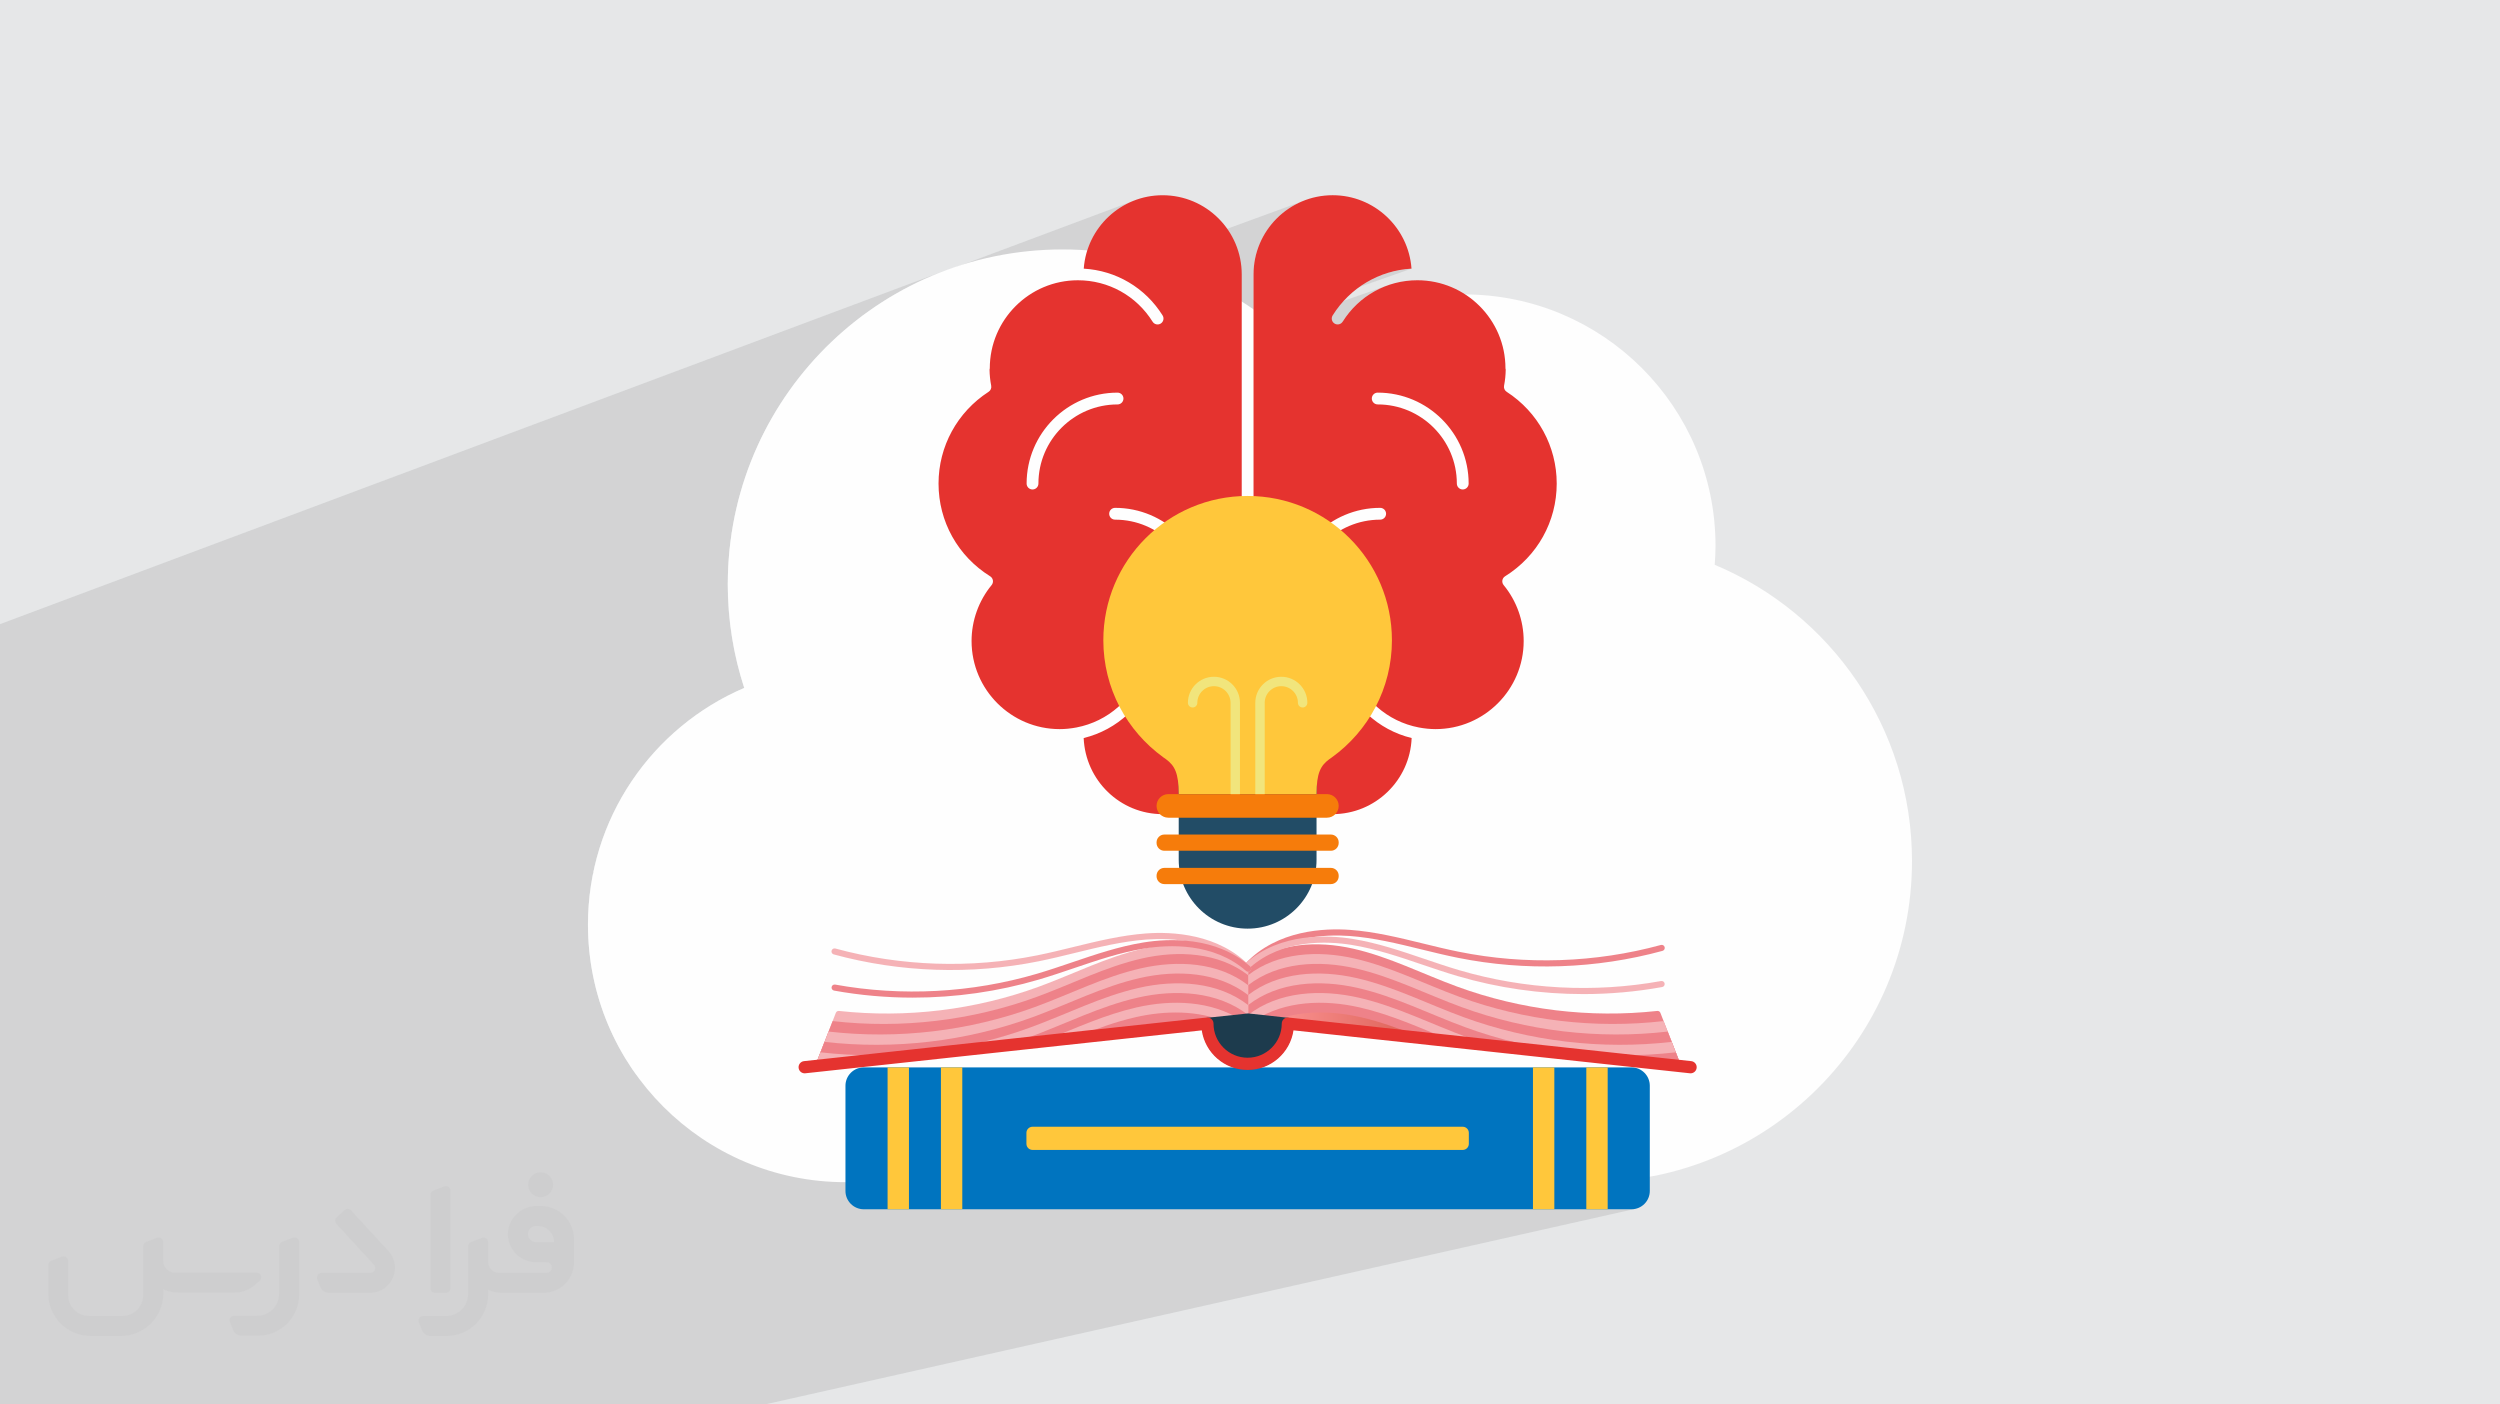 <?xml version="1.0" encoding="UTF-8"?>
<!DOCTYPE svg PUBLIC "-//W3C//DTD SVG 1.0//EN" "http://www.w3.org/TR/2001/REC-SVG-20010904/DTD/svg10.dtd">
<!-- Creator: CorelDRAW -->
<svg xmlns="http://www.w3.org/2000/svg" xml:space="preserve" width="94.192mm" height="52.917mm" version="1.0" style="shape-rendering:geometricPrecision; text-rendering:geometricPrecision; image-rendering:optimizeQuality; fill-rule:evenodd; clip-rule:evenodd"
viewBox="0 0 9404.92 5283.66"
 xmlns:xlink="http://www.w3.org/1999/xlink"
 xmlns:xodm="http://www.corel.com/coreldraw/odm/2003">
 <defs>
  <style type="text/css">
   <![CDATA[
    .fil7 {fill:#F5B2B6;fill-rule:nonzero}
    .fil11 {fill:#E5332F;fill-rule:nonzero}
    .fil6 {fill:#EE8289;fill-rule:nonzero}
    .fil4 {fill:#0074BF;fill-rule:nonzero}
    .fil10 {fill:#1D3B4D;fill-rule:nonzero}
    .fil12 {fill:#224C66;fill-rule:nonzero}
    .fil14 {fill:#F1E57C;fill-rule:nonzero}
    .fil13 {fill:#F67C0B;fill-rule:nonzero}
    .fil5 {fill:#FFC73B;fill-rule:nonzero}
    .fil2 {fill:#373435;fill-rule:nonzero;fill-opacity:0.031}
    .fil1 {fill:#2B2A29;fill-opacity:0.102}
    .fil0 {fill:#E6E7E8}
    .fil3 {fill:#FEFEFE;fill-rule:nonzero}
    .fil9 {fill:url(#id0);fill-rule:nonzero}
    .fil8 {fill:url(#id1);fill-rule:nonzero}
   ]]>
  </style>
  <linearGradient id="id0" gradientUnits="userSpaceOnUse" x1="8840.03" y1="3989.74" x2="8828.52" y2="3989.74">
   <stop offset="0" style="stop-opacity:1; stop-color:#E7D742"/>
   <stop offset="1" style="stop-opacity:1; stop-color:#E7B142"/>
  </linearGradient>
  <linearGradient id="id1" gradientUnits="userSpaceOnUse" x1="4774.06" y1="3855.82" x2="5337.76" y2="3855.82">
   <stop offset="0" style="stop-opacity:1; stop-color:#FC9595"/>
   <stop offset="1" style="stop-opacity:1; stop-color:#DC6055"/>
  </linearGradient>
 </defs>
 <g id="Layer_x0020_1">
  <polygon class="fil0" points="-0,0 9404.92,0 9404.92,5283.66 -0,5283.66 "/>
  <path class="fil1" d="M3489.77 1045.04l772.89 -289.09 -25.1 11.53 -23.79 13.74 -22.34 15.81 -20.77 17.74 -19.05 19.55 -17.22 21.22 -15.25 22.77 -13.14 24.18 -10.92 25.45 -8.55 26.6 -6.06 27.62 -3.43 28.5 22.66 1.99 22.34 3.3 21.96 4.61 20.28 5.53 760.75 -278.25 -27.34 10.02 -26.01 12.55 -24.55 14.93 -22.92 17.15 -21.16 19.23 -19.22 21.15 -17.15 22.93 -14.93 24.55 -12.55 26.02 -10.02 27.34 -7.35 28.51 -4.52 29.54 -1.54 30.39 0 172.26 484.75 -170.87 21.07 -7.13 21.53 -5.88 21.96 -4.6 22.34 -3.31 22.66 -1.99 -594.29 209.17 0 30.88 512.56 -179.86 -19.52 7.08 -18.99 8.3 -18.41 9.46 -17.78 10.6 -17.09 11.71 -16.37 12.81 -15.59 13.86 -14.75 14.9 -13.88 15.91 -12.93 16.88 -11.96 17.82 -0.67 0.86 150.41 -52.37 -19.17 6.81 -18.97 7.22 -18.77 7.6 -18.58 8 -18.36 8.37 -18.15 8.76 -17.93 9.13 -17.71 9.5 -17.49 9.86 -17.25 10.21 -17.01 10.56 -16.77 10.91 -16.52 11.25 -16.28 11.59 -16.02 11.92 -15.76 12.26 -15.49 12.57 -188.78 65.32 0 243.11 458.53 -154.78 -3.77 2.05 -3.29 2.71 -2.71 3.29 -2.05 3.77 -1.3 4.16 -0.45 4.47 0.45 4.47 1.3 4.17 2.05 3.76 2.71 3.29 3.29 2.72 3.77 2.04 4.17 1.3 4.47 0.45 30.39 1.54 29.53 4.52 28.51 7.35 27.34 10.02 26.01 12.55 24.55 14.93 22.92 17.15 21.16 19.23 19.22 21.16 17.15 22.93 14.93 24.54 12.55 26.02 10.02 27.34 7.35 28.51 4.52 29.54 1.54 30.39 0.45 4.47 1.3 4.17 2.04 3.76 2.72 3.29 3.29 2.72 3.76 2.04 4.17 1.3 4.47 0.45 4.48 -0.45 4.16 -1.3 -376.01 120.87 26.36 -4.03 30.39 -1.54 4.47 -0.45 4.17 -1.3 -148.99 47.83 6.68 5.78 18.85 17.97 17.97 18.86 17.06 19.69 16.12 20.51 15.13 21.28 14.12 22.03 13.07 22.74 11.99 23.4 10.87 24.04 9.72 24.65 8.54 25.22 7.31 25.76 6.06 26.26 4.78 26.73 3.44 27.17 2.1 27.56 0.71 27.94 -0.26 16.91 -0.77 16.77 -1.28 16.64 -1.77 16.5 -2.27 16.36 -2.75 16.19 -3.22 16.02 -3.68 15.85 -4.14 15.67 -4.6 15.48 -5.03 15.28 -5.48 15.08 -5.91 14.87 -6.32 14.64 -6.75 14.42 -5.44 10.79 3.37 3.21 16.96 14.09 17.87 12.92 18.7 11.7 19.5 10.44 20.21 9.15 20.89 7.79 21.49 6.41 22.03 4.97 3.72 0.69 3.71 0.65 3.72 0.6 3.71 0.56 3.71 0.52 3.71 0.48 3.7 0.44 3.7 0.4 0.29 0.03 0.29 0.04 0.29 0.04 0.29 0.03 0.29 0.04 0.3 0.04 0.29 0.03 0.29 0.03 3.89 0.35 3.88 0.31 3.88 0.27 3.86 0.22 3.86 0.17 3.85 0.13 3.83 0.07 3.82 0.03 17.02 -0.43 16.8 -1.29 16.56 -2.12 16.31 -2.92 16.02 -3.7 15.72 -4.47 -523.37 152.54 -0.75 0.98 -3.87 6.01 -3.49 6.53 -3.12 7.11 -2.76 7.77 -2.39 8.49 -2.02 9.28 -1.65 10.15 -1.28 11.08 -0.91 12.08 -0.55 13.17 -0.18 14.3 39 0 8.95 0.9 8.33 2.59 7.54 4.09 6.56 5.41 5.42 6.57 4.09 7.54 2.59 8.33 0.9 8.95 -0.91 8.94 -2.59 8.33 -4.09 7.54 -4.64 5.63 19.2 -0.95 18.84 -2.83 -25.81 -26.66 25.81 26.66 10.01 -1.5 27.88 -7.02 -36.18 10.28 519.34 536.47 23.56 3.15 23.8 2.82 23.84 2.49 23.87 2.13 23.91 1.79 23.93 1.44 23.95 1.09 23.96 0.75 23.97 0.4 23.98 0.06 23.98 -0.29 23.97 -0.63 23.96 -0.99 23.94 -1.32 23.92 -1.67 23.89 -2.02 23.86 -2.36 23.83 -2.71 23.78 -3.05 23.73 -3.38 23.68 -3.73 23.62 -4.07 23.56 -4.42 23.49 -4.76 23.41 -5.1 23.34 -5.45m-942.66 7.52l94.18 -24.95 -16.77 -4.1 -16.83 -4.1 -16.9 -4.06 -16.97 -4.01 -17.02 -3.93 -17.09 -3.83 -17.14 -3.69 -17.19 -3.55 -17.24 -3.37 -17.3 -3.17 -17.33 -2.95 -17.38 -2.7 -17.42 -2.42 -17.45 -2.13 -17.49 -1.8 -17.52 -1.45 -9.16 -0.6 -9.62 -0.51 -10.04 -0.38 -10.44 -0.24 -10.82 -0.09 -11.18 0.09 -11.5 0.29 -11.81 0.5 -12.08 0.74 -12.33 0.99 -12.56 1.26 -12.75 1.55 -12.93 1.86 -13.07 2.19 -13.2 2.54 -13.29 2.91 -13.36 3.29 -41.21 11.14 -96.66 26.14 -105 28.4 -3.52 -2.28 -9.57 -5.68 -3.25 -1.93 -12.98 -7.06 -13.12 -6.51 -13.22 -6 -13.32 -5.49 -11.81 -4.43 -1.56 -0.59 -13.41 -4.55 -13.42 -4.11 -13.4 -3.69 -13.36 -3.29 -13.29 -2.9 -13.19 -2.54 -13.07 -2.19 -12.93 -1.87 -12.76 -1.55 -12.55 -1.26 -12.33 -0.99 -12.09 -0.73 -11.8 -0.5 -11.51 -0.29 -11.17 -0.09 -10.83 0.08 -10.44 0.25 -10.04 0.38 -9.62 0.51 -9.16 0.6 -781.74 215.74m781.74 -215.74l-781.72 215.74 16.97 -1.04 23.91 -1.8 23.89 -2.15 23.84 -2.49 23.81 -2.84 23.76 -3.18 4.28 -0.64 528.07 -145.26 17.02 -4.44 17.08 -4.19 17.14 -3.93 17.2 -3.63 17.27 -3.31 17.33 -2.98 9.08 -1.4 9.54 -1.34 9.98 -1.26 10.38 -1.15 10.78 -1.03 11.15 -0.88 11.49 -0.72 11.8 -0.53 12.11 -0.32 12.37 -0.09 12.62 0.16 12.84 0.43 13.04 0.73 13.21 1.04 13.37 1.38 13.48 1.73 13.6 2.12 13.67 2.51 13.72 2.93 13.75 3.37 13.76 3.83 13.74 4.31 13.7 4.82 13.63 5.34 13.54 5.89 13.43 6.46 13.28 7.05 13.13 7.67 12.93 8.29 12.73 8.95 12.49 9.62 12.23 10.31 -7.62 2.04 0 3.38 8.37 -2.24 -0.75 0.71 -0.01 0.01 -0.13 0.12 -0.96 0.74 -0.65 0.4 -0.13 0.09 -0.09 0.04 -0.13 0.08 -1.05 0.51 -0.51 0.18 -0.28 0.13 -0.3 0.08 -3.38 0.91 0 11.36 8.65 -2.31 -1.72 1.6 -1.93 1.18 -2.1 0.76 -2.91 0.78 0 21.09 0 36.63 129.23 -34.28 12.73 -3.34 12.85 -2.96 12.96 -2.59 13.05 -2.23 13.15 -1.87 13.22 -1.52 13.28 -1.17 13.35 -0.84 13.39 -0.52 13.42 -0.19 13.45 0.13 13.47 0.43 13.47 0.73 13.46 1.02 5.09 0.5 84.25 -22.25 12.93 3.05 12.88 3.25 12.82 3.42 12.77 3.59 12.71 3.75 12.67 3.91 12.63 4.05 12.58 4.18 12.55 4.31 12.51 4.43 6.3 2.29 6.18 2.25 12.45 4.64 12.42 4.71 12.4 4.8 12.37 4.87 12.36 4.93 12.35 4.97 12.33 5.02 12.32 5.05 12.32 5.08 12.32 5.08 12.31 5.09 12.32 5.09 12.32 5.06 12.33 5.05 12.34 5.01 11.23 4.51 55.38 -14.22 22.96 8.21 23.08 7.86 23.19 7.52 23.29 7.19 23.39 6.84 23.49 6.5 23.58 6.15 23.68 5.81 23.75 5.47 23.83 5.12 23.9 4.78 23.97 4.43 24.03 4.08 24.08 3.74 24.14 3.39 24.19 3.05 24.22 2.7 24.27 2.35 24.29 2 24.32 1.65 24.34 1.3 24.36 0.94 24.37 0.6 24.37 0.24 14.61 -0.07 168 -41.74 27.44 70.4 0.01 0.01 15.05 38.61 0.05 0.12 0 0.02 0.01 0 15.29 39.24 0.01 0.04 0.01 0 0.89 2.28 10.03 25.76 0.01 0 5.31 13.64 -272.48 65.82m-3775.82 -250.92l863.62 -246.87 2.16 -0.51 2.26 -0.08 2.28 0.39 23.16 6.13 23.25 5.79 23.34 5.45 23.41 5.11 23.49 4.76 23.56 4.41 23.62 4.08 23.67 3.73 23.74 3.38 23.78 3.05 23.82 2.71 23.86 2.36 23.89 2.01 23.92 1.68 23.95 1.32 23.95 0.98 23.97 0.64 23.98 0.29 23.98 -0.06 23.97 -0.4 23.97 -0.75 23.95 -1.09 23.93 -1.44 23.9 -1.79 23.88 -2.13 23.84 -2.49 23.8 -2.82 23.75 -3.18 23.71 -3.51 23.64 -3.86 23.59 -4.21 23.52 -4.56 8.47 -1.73 8.47 -1.78 8.49 -1.82 8.49 -1.85 8.49 -1.9 8.48 -1.92 8.49 -1.95 8.47 -1.98 8.47 -1.99 8.45 -2.01 8.43 -2.03 8.42 -2.03 8.39 -2.04 8.36 -2.05 8.34 -2.04 8.3 -2.03 16.77 -4.1 16.83 -4.1 16.9 -4.07 16.97 -4.01 17.02 -3.93 17.09 -3.83 17.14 -3.69 17.19 -3.55 17.24 -3.36 17.3 -3.18 17.33 -2.95 17.38 -2.69 17.42 -2.43 17.45 -2.12 17.49 -1.8 17.52 -1.45m2002.69 475.3l47.16 5.11 4.56 0.97 4.14 1.8 3.65 2.53 3.09 3.17 2.43 3.68 1.69 4.11 0.87 4.43 -0.03 4.66 -0.87 4.26 -1.61 3.91 -2.26 3.49 -2.82 3.02 -3.3 2.46 -3.7 1.84 -4.02 1.15 -287.66 69.04 -28.48 6.83m-1352.65 -436.03l113.37 -30.21 14.64 -3.9 12.61 -3.31 12.72 -2.93 12.84 -2.57 12.93 -2.2 13.02 -1.85 13.09 -1.51 13.16 -1.16 13.22 -0.83 13.26 -0.51 0.06 0 13.24 -0.19 13.32 0.13 13.34 0.42 13.34 0.73 13.34 1.01 2.49 0.24 85.9 -22.79 12.81 3.02 12.75 3.22 12.69 3.38 12.65 3.56 12.59 3.71 12.54 3.87 12.5 4.01 12.47 4.14 12.42 4.27 12.39 4.39 12.35 4.48 12.33 4.59 12.3 4.67 12.27 4.75 12.26 4.82 12.24 4.88 7.83 3.16 4.39 1.78 12.21 4.97 12.2 5 12.2 5.02 12.19 5.04 12.19 5.04 12.2 5.03 12.2 5.02 12.21 5 12.22 4.96 11.17 4.49 54.84 -14.16 22.48 8.03 22.59 7.71 22.71 7.37 22.81 7.05 22.9 6.71 23 6.39 23.1 6.05 23.16 5.72 23.25 5.38 23.32 5.05 23.39 4.72 23.46 4.38 23.52 4.05 23.57 3.71 23.62 3.37 23.68 3.05 23.71 2.7 12.34 1.23 11.4 1.14 23.78 2.03 23.81 1.69 23.82 1.36 23.85 1.01 23.85 0.66 23.86 0.33 23.87 -0.01 23.86 -0.36 23.85 -0.7 23.84 -1.05 23.82 -1.39 23.81 -1.74 23.77 -2.08 23.74 -2.43 1.91 -0.05 1.86 0.26 1.77 0.55 1.64 0.82 1.49 1.07 1.31 1.31 1.08 1.52 0.84 1.73m-3973.6 6.52l869.72 -248.56m2747.01 236.38l363.52 -91.45 2.25 -0.64 2.01 -1.04 1.74 -1.4 1.43 -1.68 1.08 -1.93 0.7 -2.12 0.27 -2.24 -0.18 -2.33 -0.65 -2.24 -1.05 -2.01 -1.39 -1.74 -1.7 -1.43 -1.93 -1.08 -2.11 -0.7 -2.24 -0.28 -2.32 0.18 -23.61 4.09 -23.67 3.74 -23.72 3.38 -23.77 3.05 -23.81 2.71 -23.85 2.35 -23.89 2 -23.92 1.66 -23.93 1.31 -23.96 0.96 -23.97 0.62 -23.97 0.27 -23.98 -0.08 -23.97 -0.42 -23.97 -0.77 -23.95 -1.11 -23.94 -1.46 -23.91 -1.81 -23.88 -2.15 -23.84 -2.49 -14.45 -1.72 473.91 -121.36 23.48 -6.22 2.18 -0.84 1.91 -1.22 1.61 -1.54 1.28 -1.81 0.91 -2.01 0.51 -2.17 0.08 -2.26 -0.39 -2.3 -79.85 20.48 -456.9 117.18 -1.87 -0.25 -23.71 -3.51 -23.66 -3.86 -23.59 -4.2 -23.54 -4.54 -23.46 -4.88 -23.39 -5.23 -23.3 -5.57 -23.22 -5.91 -23.13 -6.25 -16.93 -4.84 -6.1 -1.75 -8.29 -2.46 -8.29 -2.52 -8.29 -2.55 -8.3 -2.59 -8.29 -2.63 -8.29 -2.66 -8.28 -2.68 -8.27 -2.71 -8.25 -2.73 -8.24 -2.75 -8.23 -2.75 -8.2 -2.76 -8.18 -2.77 -8.15 -2.76 -3.45 -1.18 -4.66 -1.58 -8.09 -2.75 -5.24 1.38 -77.26 20.31 0.01 0 82.5 -21.69 -16.36 -5.55 -16.42 -5.55 -16.49 -5.53 -16.55 -5.47 -16.62 -5.41 -16.37 -5.19m995.13 2.76l-371.34 95.09 260.67 -66.75 110.67 -28.34zm-6254.32 1128.13l0 -27.89 0 -0.73 0 -211.78 0 -154.86 0 -169.01 0 -168.73 0 -6.81 0 -464.51 0 -72.31 0 -13.95 0 -1.4 0 -14.72 0 -9.52 0 -39.81 0 -25.19 0 -13.57 0 -47.63 0 -24.4 0 -13.07 0 -61.66 0 -1.03 0 -25.63 0 -5 0 -93.56 0 -16.28 0 -38.05 0 -1.08 0 -9.76 0 -3.7 0 -0.52 0 -0.82 0 -40.28 0 -22.61 0 -25.81 0 -12.86 0 -70.83 0 -16.9 0 -5.07 0 -0.48 0 -23.73 0 -25.02 0 -1.9 0 -1.85 0 -171.78 0 -28.53 0 -11.92 0 -158.35 0 -2.16 3563.98 -1333.42 -57.16 22.54 -17.05 7.71 -38.7 17.5 -54.28 27.8 -52.72 30.3 -51.07 32.75 -49.35 35.09 -47.56 37.37 -45.67 39.56 -43.72 41.69 -41.68 43.71 -39.57 45.67 -37.36 47.56 -35.1 49.36 -32.74 51.07 -30.31 52.71 -27.8 54.28 -25.21 55.76 -22.54 57.16 -19.79 58.49 -16.96 59.73 -14.06 60.91 -11.06 61.99 -8.01 62.99 -4.86 63.93 -1.64 64.77 0.06 12.78 0.19 12.74 0.32 12.72 0.45 12.68 0.57 12.65 0.69 12.61 0.82 12.59 0.94 12.55 1.06 12.51 1.19 12.48 1.31 12.45 1.42 12.4 1.55 12.37 1.67 12.34 1.79 12.29 1.91 12.26 2.02 12.21 2.14 12.18 2.26 12.14 2.37 12.09 2.49 12.05 2.61 12.01 2.71 11.97 2.83 11.93 2.95 11.88 3.05 11.83 3.17 11.79 3.28 11.75 3.38 11.7 3.49 11.65 3.59 11.6 3.71 11.56 -32.1 14.43 -31.46 15.56 -30.81 16.64 -30.12 17.71 -29.43 18.75 -28.69 19.77 -27.93 20.77 -27.15 21.73 -26.33 22.68 -25.5 23.58 -24.64 24.47 -23.75 25.34 -22.85 26.18 -21.91 27 -20.95 27.78 -19.96 28.55 -18.95 29.29 -17.9 29.99 -16.84 30.68 -15.76 31.35 -14.64 31.98 -13.51 32.59 -12.33 33.18 -11.14 33.74 -9.93 34.28 -8.69 34.79 -4.2 19.98 1753.93 -537.9 3.83 -0.02 3.83 -0.08 3.85 -0.12 3.87 -0.17 3.87 -0.22 3.88 -0.27 3.89 -0.31 3.89 -0.36 -1786.55 547.4 -1.55 7.33 -6.13 35.73 -4.81 36.16 -3.46 36.57 -2.1 36.94 -0.71 37.31 1.26 49.84 3.74 49.19 6.16 48.47 8.52 47.7 10.81 46.86 13.05 45.96 15.23 45 1.4 3.53 0.59 1.5 0.34 0.87 15.02 38.08 19.39 42.91 21.4 41.77 23.31 40.56 23.95 37.35 776.29 -215.04 1.86 -0.26 1.91 0.05 -779.62 215.95 0.8 1.24 9.08 12.75 8.28 11.64 134.34 -37.05 603.24 -166.39 -38.43 98.6 -23.61 60.56 50.94 -5.17 1548.62 -157.52 25.5 -2.6 -0.06 0.01 0.07 0 -128.81 33.62 1.2 7.82 3.17 12.29 3.19 8.7 206.74 -53.74 4.63 0.47 59.72 -15.52 4.14 0.85 3.82 1.56 3.41 2.2 2.96 2.76 2.43 3.23 1.81 3.64 1.14 3.96 0.4 4.21 -0.06 1.23 475.9 48.41 -1479.8 374.41 0 27.74 0.47 4.64 1.34 4.32 2.13 3.9 2.49 3.02 1653.96 -415.78 8.41 3.05 8.43 2.99 8.45 2.94 8.46 2.89 8.48 2.85 8.49 2.8 8.51 2.77 8.51 2.74 -1599.44 399.91 512.41 0 1264.54 -310.49 80.39 0 0 29.34 76.2 -18.58 44.07 -10.75 80.39 0 0 38.9 0 11.86 0 2.04 0 0.6 0 28.87 0 1.45 0 14.05 0 332.44 60.51 -4.61 60.45 -7.68 59.48 -10.62 -180.44 41.2 0 85.26 89.44 0 13.91 -1.4 -252.72 56.79 -266.6 59.91 -2754.87 619.11 -6.86 0 -79.74 0 -178.9 0 -154.06 0 -119.39 0 -870.6 0 -2.28 0 -294.41 0 -157.59 0 -5.4 0 -173.63 0 -66.43 0 -99.39 0 -42.42 0 -24.01 0 -154.89 0 -151.41 0 -135.94 0 -91.15 0 -38.79 0 -24.35 0 -5.55 0 0 -2.56 0 -5 0 -17.44 0 -6.45 0 -0.14 0 -11.47 0 -3.93 0 -10.83 0 -0.61 0 -1.47 0 -1.99 0 -28.34 0 -9.43 0 -3.34 0 -20.22 0 -14.35 0 -14.3 0 -4.09 0 -14.19 0 -2.65 0 -22.98 0 -0.29 0 -1.11 0 -0.15 0 -3.36 0 -0.61 0 -3.79 0 -17.92 0 -3.4 0 -5.26 0 -0.67 0 -2.1 0 -4.01 0 -2.77 0 -1.06 0 -12.23 0 -7.27 0 -0.25 0 -0.21 0 -0.35 0 -0.71 0 -0.39 0 -4.37 0 -25.3 0 -1.24 0 -15.54 0 -0.87 0 -5.18 0 -8.24 0 -0.09 0 -1.56 0 -2.61 0 -17.26 0 -4.27 0 -1.68 0 -2.49 0 -0.54 0 -0.14 0 -1.56 0 -0.67 0 -15.42 0 -0.01 0 -1.2 0 -0.46 0 -0.77 0 -0.29 0 -5.77 0 -2.68 0 -1.05 0 -0.33 0 -0.09 0 -0.91 0 -1.18 0 -0.75 0 -0.28 0 -5.17 0 -0.01 0 -4.9 0 -8.07 0 -5.84 0 -3.05 0 -0.66 0 -1.04 0 -1.44 0 -11.37 0 -6 0 -1.62 0 -5.62 0 -2.77 0 -3.79 0 -0.59 0 -2.08 0 -0.01 0 -2.15 0 -14.53 0 -1.84 0 -0.24 0 -3.33 0 -1.52 0 -9.43 0 -14.92 0 -0.84 0 -5.43 0 -2.41 0 -7.5 0 -11.83 0 -0.26 0 -5.76 0 -1.87 0 -0.73 0 -3.26 0 -6.94 0 -1.72 0 -6.68 0 -4.97 0 -15.54 0 -2.25zm0 -1204.32l2799.94 -912.94 -2795.54 911.5 -4.4 1.44zm4579.4 825.05l1267.96 -310.49 -1267.96 310.49zm90.48 -488.26l18.34 -1.86m-1531.96 -32.75l23.74 2.43 23.78 2.08 23.8 1.74 23.82 1.39 23.84 1.05 14.77 0.43 9.1 0.27 23.86 0.36 23.86 0.01 23.87 -0.33 23.85 -0.66 23.84 -1.01 23.83 -1.36 23.81 -1.69 23.77 -2.03 23.75 -2.37 23.71 -2.7 23.67 -3.05 23.63 -3.37 23.57 -3.71 19.06 -3.29 32.06 -8.75 338.71 -92.41 259.24 -70.73 -12.64 3.56 -12.59 3.71 -12.55 3.87 -12.5 4.01 -12.46 4.14 -12.42 4.27 -12.39 4.39 -12.36 4.48 -12.32 4.59 -12.3 4.67 -12.28 4.75 -12.25 4.82 -12.24 4.88 -12.23 4.93 -6.5 2.65 -5.71 2.33 -12.2 5 -12.19 5.02 -12.2 5.04 -12.19 5.04 -12.19 5.03 -12.21 5.02 -12.2 5 -12.22 4.96 -12.24 4.92 -12.25 4.87 -12.27 4.8 -12.3 4.74 -7.16 2.71 274.87 -74.65 60.39 -16.4 -12.77 3.59 -12.72 3.75 -12.67 3.91 -12.62 4.05 -0.97 0.32 -11.62 3.86 -12.54 4.31 -12.52 4.43 -12.47 4.53 -12.45 4.64 -12.42 4.71 -12.4 4.8 -12.38 4.87 -12.36 4.93 -12.34 4.97 -12.33 5.02 -12.33 5.05 -12.31 5.08 -12.32 5.08 -12.31 5.09 -12.32 5.09 -12.32 5.06 -12.33 5.05 -12.34 5.01 -12.36 4.97 -12.37 4.91 -12.4 4.86 -6.84 2.64 325.92 -88.1 -12.9 3.63 -12.83 3.79 -12.8 3.94 -12.74 4.09 -12.71 4.23 -12.67 4.35 -12.63 4.47 -12.6 4.57 -12.56 4.68 -12.54 4.76 -12.52 4.85 -12.5 4.91 -12.48 4.98 -12.46 5.02 -12.45 5.07 -12.44 5.1 -12.44 5.12 -12.43 5.13 -12.43 5.14 -12.44 5.13 -12.44 5.12 -12.45 5.09 -12.46 5.06 -12.47 5.02 -12.49 4.96 -12.52 4.9 -4.81 1.86 326.95 -87.96 -13.01 3.66 -12.96 3.82 -12.92 3.99 -12.87 4.13 -12.82 4.26 -12.79 4.4 -12.75 4.51 -12.72 4.62 -12.69 4.72 -12.66 4.81 -12.64 4.89 -12.62 4.96 -12.6 5.03 -12.58 5.07 -12.57 5.12 -12.56 5.14 -12.56 5.17 -12.55 5.19 -12.55 5.19 -12.55 5.18 -12.57 5.16 -12.56 5.15 -12.58 5.1 -4.15 1.67 -8.45 3.4 -12.61 5.01 -8.4 3.29 55.26 -14.8 265.77 -71.16 -13.14 3.69 -13.08 3.86 -13.04 4.02 -12.99 4.17 -12.95 4.31 -12.91 4.43 -12.87 4.56 -12.84 4.67 -12.81 4.76 -12.78 4.86 -12.76 4.93 -12.74 5.01 -12.71 5.07 -3.54 1.43 -9.17 3.69 -12.69 5.17 -12.68 5.2 -12.67 5.22 -12.67 5.23 -12.67 5.24 -12.67 5.23 -12.68 5.21 -12.69 5.19 -12.7 5.16 -12.71 5.11 -12.73 5.06 -3.29 1.29 298.82 -79.64 27.34 -7.29 10.92 -2.85 10.96 -2.72 11.01 -2.58 12.55 -2.75 12.61 -2.53 12.68 -2.31 12.73 -2.09 12.78 -1.85 12.81 -1.61 12.84 -1.37 12.86 -1.12 12.87 -0.87 12.87 -0.6 12.86 -0.33 12.85 -0.06 12.82 0.22 12.79 0.5 12.75 0.8 5.49 0.48 7.21 0.62 12.65 1.4 12.57 1.71 12.5 2.02 12.42 2.35 12.32 2.67 12.23 3.01 12.11 3.33 12 3.68 11.87 4.04 11.73 4.39 11.59 4.75 11.44 5.12 10.83 5.28 56.35 -5.99 -45.25 11.85 0.46 0.24 10.93 6.26 10.74 6.66m1712.87 179.54l-310.39 74.65 -8.04 1.94 -16.3 3.91m-1211.13 -572.11l-49.23 -50.02 6.77 -2.48 22.67 -10.92 21.37 -12.98 19.96 -14.93 18.41 -16.72 16.72 -18.41 14.93 -19.96 12.98 -21.37 4.08 -8.48 87.08 -24.01 5.52 -1.72 5 -2.71 4.35 -3.59 3.58 -4.35 2.72 -4.99 1.71 -5.52 0.6 -5.93 0 -2.22 -0.6 -5.92 -1.72 -5.52 -2.71 -4.99 -3.59 -4.35 -4.35 -3.59 -4.99 -2.71 -5.52 -1.72 -5.93 -0.6 -55.91 0 0.63 -4.13 1.34 -26.51 0 -17.57 59.87 -16.76 5.52 -1.72 5 -2.71 4.35 -3.59 3.58 -4.35 2.72 -4.99 1.71 -5.52 0.6 -5.93 0 -2.21 -0.6 -5.93 -1.72 -5.52 -2.71 -4.99 -3.59 -4.35 -4.35 -3.59 -4.99 -2.71 -5.52 -1.72 -5.93 -0.6 -53.94 0 0 -47.73 110.9 -31.54 519.34 536.47 -0.2 -0.03 -23.7 -3.51 -23.65 -3.86 -23.58 -4.21 -23.52 -4.56 -117.61 30.88m831.34 -44.61l46.19 -11.86 2.28 -0.39 2.26 0.07 2.16 0.51 2.02 0.91 1.82 1.27 1.54 1.61 1.23 1.92 0.84 2.18m-185.9 543.44l1139.66 1177.23 -1139.66 -1177.23m-177.84 498.21l668.18 679.02 -668.18 -679.02m-266.6 59.91l496.17 619.11 -496.17 -619.11m-891.83 -1112.76l-40.54 -50.58 70.93 -19.34 17.04 -6.24 49.23 50.02m-96.66 26.14l-40.54 -50.58 -145.25 39.6"/>
  <g id="_2769894339808">
   <path class="fil2" d="M1125.4 4672.59l0 197.03c0,20.41 -3.74,40.82 -11.66,59.56 -7.92,18.74 -19.16,36.25 -33.74,50.4 -14.58,14.58 -31.65,25.82 -50.4,33.74 -18.74,7.92 -39.15,11.66 -59.56,11.66l-60.82 0c-7.08,0 -14.16,-2.08 -19.99,-6.25 -5.83,-4.16 -10.41,-9.58 -12.92,-16.25l-11.24 -29.16c-0.83,-2.5 -1.25,-5.41 -1.25,-8.33 0,-2.92 1.25,-5.42 2.92,-7.92 1.67,-2.5 3.74,-4.16 6.25,-5.41 2.5,-1.25 5.41,-2.09 7.91,-1.67l86.23 0c22.08,0 42.91,-8.75 58.73,-24.57 15.41,-15.42 24.15,-36.65 24.15,-58.73l0 -179.12c0,-3.33 1.26,-6.66 3.33,-9.58 2.09,-2.92 5,-5 7.92,-6.25l40.82 -15.83c2.5,-0.84 5.41,-1.25 8.33,-0.84 2.92,0.42 5.42,1.26 7.5,2.92 2.09,1.67 4.17,3.75 5.42,6.25 1.25,2.92 2.08,5.83 2.08,8.33z"/>
   <path class="fil2" d="M2033.88 4536.8l-15 0c-59.57,0 -109.13,48.73 -108.31,107.88 0.42,27.5 12.08,54.16 31.66,73.32 19.57,19.57 46.23,30.4 74.14,30.4l39.57 0c5.42,0 10.41,2.08 14.17,5.83 3.74,3.74 5.83,8.75 5.83,14.16 0,5.42 -2.09,10.41 -5.83,14.17 -3.75,3.74 -8.75,5.83 -14.17,5.83l-179.11 0c-10.83,0 -20.83,-4.58 -28.33,-12.08 -7.5,-7.5 -11.66,-17.91 -12.08,-28.33l0 -74.98c0,-2.92 -0.83,-5.41 -2.08,-7.92 -1.25,-2.5 -3.33,-4.57 -5.42,-6.24 -2.08,-1.67 -4.99,-2.51 -7.5,-2.92 -2.92,-0.42 -5.41,0 -8.33,0.83l-41.24 15.83c-2.92,1.25 -5.83,3.33 -7.92,6.25 -2.08,2.92 -2.92,6.25 -2.92,9.58l0 179.12c0,22.08 -8.75,43.32 -24.15,58.73 -15.42,15.42 -36.65,24.57 -58.73,24.57l-86.64 0.01c-2.92,0 -5.42,0.83 -7.92,2.08 -2.5,1.25 -4.58,3.33 -6.25,5.42 -1.66,2.5 -2.5,4.99 -2.92,7.5 -0.41,2.92 0,5.41 1.26,8.33l11.24 29.16c2.5,6.67 7.08,12.5 12.91,16.66 5.83,4.16 12.91,6.25 20,5.83l60.81 0c41.24,0 80.81,-16.25 109.97,-45.82 29.16,-29.16 45.81,-68.74 45.81,-109.97l0 -18.32c15.84,7.91 33.33,12.08 50.82,12.08l157.03 0c30.41,0 59.99,-12.08 81.65,-33.74 21.66,-21.67 33.74,-50.82 33.74,-81.65l0 -85.81c0,-33.32 -13.33,-65.39 -36.65,-89.14 -23.74,-23.74 -55.82,-36.65 -89.14,-36.65zm50.39 136.2l-66.64 0c-7.92,0 -15.42,-2.5 -21.25,-7.91 -5.83,-5.42 -9.59,-12.5 -10.41,-20.42 0,-4.16 0.42,-8.75 2.08,-12.91 1.67,-4.16 3.75,-7.91 6.67,-10.82 5.83,-5.42 13.75,-8.76 21.66,-8.76l7.09 0c16.25,0 31.65,6.25 42.9,17.91 11.66,11.25 17.91,26.66 17.91,42.91z"/>
   <path class="fil2" d="M1694.39 4478.9l0 367.39c0,2.08 -0.42,4.57 -1.25,6.66 -0.84,2.09 -2.09,4.16 -3.75,5.83 -1.67,1.67 -3.33,2.92 -5.41,3.74 -2.09,0.84 -4.16,1.26 -6.67,1.26l-40.82 0c-2.08,0 -4.58,-0.42 -6.66,-1.26 -2.09,-0.83 -4.16,-2.08 -5.42,-3.74 -1.66,-1.67 -2.92,-3.74 -3.74,-5.83 -0.83,-2.09 -1.25,-4.58 -1.25,-6.66l0 -351.57c0,-3.32 0.83,-6.66 2.92,-9.58 2.08,-2.92 4.58,-5 7.91,-6.25l40.83 -15.83c2.5,-0.84 5.41,-1.25 8.33,-1.25 2.92,0.41 5.41,1.25 7.5,2.92 2.5,1.66 4.16,3.74 5.41,6.24 1.25,2.09 2.09,5 2.09,7.92z"/>
   <path class="fil2" d="M1391.56 4863.79l-153.7 0c-7.08,0 -14.17,-2.09 -20,-6.25 -5.83,-4.16 -10.41,-9.99 -13.33,-16.66l-11.24 -28.74c-0.83,-2.51 -1.25,-5.42 -0.83,-8.34 0.41,-2.92 1.25,-5.41 2.92,-7.91 1.66,-2.51 3.74,-4.16 6.24,-5.42 2.51,-1.25 5.42,-2.08 7.92,-2.08l184.11 0c3.33,0 6.66,-1.25 9.58,-2.92 2.93,-2.09 5,-4.58 6.67,-7.92 1.25,-3.33 1.67,-6.66 1.25,-9.99 -0.42,-3.33 -2.08,-6.67 -4.16,-9.17l-141.63 -154.12c-2.92,-3.33 -4.58,-7.92 -4.58,-12.5 0,-4.58 2.09,-8.75 5.83,-12.08l29.58 -27.49c3.33,-2.92 7.92,-4.58 12.5,-4.58 4.58,0.42 8.75,2.09 12.08,5.83l140.37 152.87c55.41,59.57 12.5,157.46 -69.56,157.46z"/>
   <path class="fil2" d="M977.53 4817.97l-20 17.07c-20.83,17.91 -47.49,27.91 -74.98,27.91l-211.19 0c-19.57,0 -39.15,-4.16 -57.06,-12.49l0 16.25c0,20.82 -4.16,41.65 -12.08,60.81 -7.91,19.16 -19.57,36.65 -34.57,51.65 -14.58,14.58 -32.07,26.24 -51.65,34.58 -19.16,7.91 -39.99,12.07 -60.82,12.07l-114.55 0.01c-20.83,0 -41.66,-4.17 -60.82,-12.08 -19.16,-7.92 -36.65,-19.58 -51.65,-34.58 -14.58,-14.58 -26.24,-32.07 -34.57,-51.65 -7.92,-19.16 -12.08,-39.98 -12.08,-60.81l0 -107.89c0,-3.33 1.25,-6.66 2.92,-9.58 2.09,-2.92 4.58,-5 7.92,-6.25l40.82 -15.83c2.5,-0.84 5.41,-1.26 8.33,-0.84 2.92,0.42 5.42,1.25 7.5,2.92 2.09,1.67 4.16,3.75 5.42,6.25 1.25,2.5 2.08,5 2.08,7.92l0 128.71c0,20.83 8.34,40.82 22.92,55.41 14.58,14.58 34.57,22.91 55.4,22.91l125.79 0c20.83,0 40.41,-8.34 54.99,-22.92 14.58,-14.58 22.92,-34.57 22.92,-55.4l0 -184.11c0,-3.33 1.25,-6.67 2.92,-9.59 2.08,-2.92 4.57,-4.99 7.91,-6.24l40.82 -15.84c2.51,-0.83 5.42,-1.25 8.34,-0.83 2.92,0.42 5.41,1.25 7.91,2.92 2.51,1.67 4.17,3.74 5.42,6.25 1.25,2.5 2.08,5.41 2.08,7.91l0 70.4c0,11.66 4.58,23.32 12.92,31.65 8.33,8.34 19.57,13.33 31.65,13.33l307.4 0c3.33,0 7.09,0.84 9.59,2.92 2.92,2.09 5,5 6.25,7.92 1.25,3.33 1.25,6.66 0.41,10.41 0,3.74 -2.08,6.66 -4.57,8.75z"/>
   <path class="fil2" d="M2033.88 4503.89c25.82,0 47.07,-21.25 47.07,-47.07 0,-25.83 -21.25,-47.07 -47.07,-47.07 -25.83,0 -47.08,21.24 -47.08,47.07 0,25.82 21.25,47.07 47.08,47.07z"/>
  </g>
  <g id="_2769894342880">
   <path class="fil3" d="M6450.7 2124.74c1.76,-23.59 2.96,-47.34 2.96,-71.37 0,-522.32 -423.42,-945.75 -945.75,-945.75 -229.38,0 -439.63,81.7 -603.39,217.53 -229.05,-238.37 -551.05,-386.74 -907.73,-386.74 -695.21,0 -1258.79,563.58 -1258.79,1258.78 0,136.44 21.79,267.77 61.94,390.81 -345.67,147.9 -587.91,491.02 -587.91,890.79 0,534.92 433.63,968.53 968.54,968.53l2804.46 0c667.07,0 1207.83,-540.77 1207.83,-1207.83 0.01,-502.01 -306.29,-932.46 -742.17,-1114.75z"/>
   <path class="fil4" d="M6137.47 4549.24l-2887.86 0c-38.12,0 -69.03,-30.9 -69.03,-69.03l0 -395.69c0,-38.12 30.9,-69.03 69.03,-69.03l2887.86 0c38.12,0 69.03,30.9 69.03,69.03l0 395.69c0,38.13 -30.9,69.03 -69.03,69.03z"/>
   <rect class="fil5" x="3339.05" y="4015.5" width="80.39" height="533.74"/>
   <rect class="fil5" x="3539.72" y="4015.5" width="80.39" height="533.74"/>
   <polygon class="fil5" points="5967.64,4549.24 6048.02,4549.24 6048.02,4015.5 5967.64,4015.5 "/>
   <polygon class="fil5" points="5766.97,4549.24 5847.36,4549.24 5847.36,4015.5 5766.97,4015.5 "/>
   <path class="fil5" d="M5502.7 4325.99l-1618.32 0c-12.7,0 -23.02,-10.29 -23.02,-23.02l0 -41.22c0,-12.71 10.31,-23.01 23.02,-23.01l1618.32 0c12.71,0 23.01,10.29 23.01,23.01l0 41.22c0,12.72 -10.29,23.02 -23.01,23.02z"/>
   <path class="fil6" d="M4695.39 3631.1c110.02,-85.09 260.36,-93.01 395.98,-62.12 135.61,30.87 260.89,95.24 391.53,142.99 239.12,87.43 498.52,118.86 751.61,91.14 5.14,-0.56 10.01,2.36 11.88,7.2l74.11 190.12 -1625.1 -165.3 0 -204.04 -0.01 0z"/>
   <path class="fil7" d="M6258.41 3841.26c-258.36,29.7 -523.54,-1.75 -767.78,-91.05 -131.92,-48.24 -258.42,-113.23 -395.37,-144.4 -136.94,-31.19 -288.76,-23.19 -399.87,62.74l0 166.6 1625.06 165.29 -62.04 -159.17z"/>
   <path class="fil6" d="M6273.83 3880.72c-260.9,29.97 -528.69,-1.79 -775.35,-91.96 -133.22,-48.71 -260.98,-114.35 -399.29,-145.83 -138.3,-31.49 -291.63,-23.42 -403.83,63.35l0 128.85 1625.11 165.3 -46.65 -119.72z"/>
   <path class="fil7" d="M6288.94 3919.49c-263.4,30.26 -533.74,-1.81 -782.74,-92.86 -134.5,-49.18 -263.48,-115.44 -403.12,-147.23 -139.63,-31.79 -294.42,-23.63 -407.69,63.96l0 91.77 1625.11 165.3 -31.55 -80.95z"/>
   <path class="fil6" d="M6304.26 3958.77c-265.93,30.55 -538.87,-1.82 -790.27,-93.74 -135.78,-49.64 -266.01,-116.54 -406.98,-148.64 -140.97,-32.09 -297.24,-23.86 -411.62,64.59l0 54.17 1625.11 165.3 -16.24 -41.68z"/>
   <path class="fil7" d="M5521.74 3903.08c-137.07,-50.1 -268.53,-117.65 -410.85,-150.04 -142.31,-32.4 -300.06,-24.1 -415.51,65.19l0 16.91 894.08 90.93c-22.71,-7.25 -45.32,-14.8 -67.72,-23z"/>
   <path class="fil6" d="M4720.89 3837.73l733.96 74.66c-112.1,-45.22 -222.4,-95.79 -340.06,-122.58 -133.44,-30.37 -280.29,-25.2 -393.9,47.93z"/>
   <path class="fil8" d="M4780.86 3843.83l560.3 56.99c-72.73,-29.46 -146.08,-56.82 -222.49,-74.22 -112.31,-25.57 -233.97,-26.06 -337.81,17.22z"/>
   <path class="fil6" d="M4695.38 3642.38c-2.86,0 -5.71,-1.06 -7.93,-3.17 -4.6,-4.38 -4.79,-11.67 -0.41,-16.27 118.65,-124.63 296.07,-131.7 391.22,-124.8 93.54,6.77 185.85,29.4 275.1,51.27 44.18,10.81 89.86,22.02 134.99,31.1 250.54,50.49 513.3,41.66 759.92,-25.59 6.06,-1.7 12.45,1.93 14.13,8.07 1.68,6.12 -1.95,12.45 -8.08,14.13 -250.03,68.18 -516.5,77.13 -770.5,25.95 -45.59,-9.19 -91.5,-20.43 -135.89,-31.32 -88.36,-21.67 -179.68,-44.05 -271.3,-50.67 -91.14,-6.56 -260.77,-0.07 -372.89,117.7 -2.29,2.4 -5.32,3.59 -8.36,3.59z"/>
   <path class="fil7" d="M5956.23 3739.71c-159.88,0 -319.77,-22.73 -473.01,-67.81 -44.61,-13.13 -89.36,-28.34 -132.64,-43.03 -86.11,-29.29 -175.17,-59.56 -265.86,-74.14 -90.19,-14.5 -259.75,-22.77 -381.73,84.76 -4.72,4.21 -12.02,3.77 -16.23,-1.02 -4.2,-4.76 -3.74,-12.03 1.02,-16.24 129.01,-113.78 306.33,-105.37 400.59,-90.22 92.61,14.9 182.59,45.49 269.61,75.07 43.04,14.62 87.57,29.77 131.72,42.77 245.19,72.12 507.72,86.22 759.25,40.72 6.22,-1.13 12.23,3.05 13.37,9.29 1.13,6.25 -3.03,12.24 -9.29,13.36 -97.81,17.68 -197.33,26.5 -296.81,26.5z"/>
   <path class="fil7" d="M4695.39 3631.1c-110.02,-85.09 -260.37,-93.01 -395.98,-62.12 -135.62,30.87 -260.89,95.24 -391.53,142.99 -239.12,87.43 -498.52,118.86 -751.62,91.14 -5.14,-0.56 -10,2.36 -11.89,7.2l-74.11 190.12 1625.11 -165.3 0 -204.04 0.02 0z"/>
   <path class="fil6" d="M3132.37 3841.26c258.36,29.7 523.54,-1.75 767.79,-91.05 131.91,-48.24 258.41,-113.23 395.37,-144.4 136.94,-31.19 288.76,-23.19 399.86,62.74l0 166.6 -1625.07 165.29 62.05 -159.17z"/>
   <path class="fil7" d="M3116.94 3880.72c260.91,29.97 528.69,-1.79 775.34,-91.96 133.22,-48.71 260.97,-114.35 399.29,-145.83 138.3,-31.49 291.62,-23.42 403.83,63.35l0 128.85 -1625.11 165.3 46.66 -119.72z"/>
   <path class="fil6" d="M3101.82 3919.49c263.4,30.26 533.74,-1.81 782.74,-92.86 134.5,-49.18 263.48,-115.44 403.12,-147.23 139.64,-31.79 294.42,-23.63 407.69,63.96l0 91.77 -1625.11 165.3 31.55 -80.95z"/>
   <path class="fil7" d="M3086.52 3958.77c265.93,30.55 538.86,-1.82 790.27,-93.74 135.78,-49.64 266.02,-116.54 406.98,-148.64 140.97,-32.09 297.24,-23.86 411.62,64.59l0 54.17 -1625.11 165.3 16.24 -41.68z"/>
   <path class="fil6" d="M3869.03 3903.08c137.06,-50.1 268.52,-117.65 410.83,-150.04 142.3,-32.41 300.06,-24.1 415.52,65.19l0 16.91 -894.09 90.93c22.72,-7.25 45.34,-14.8 67.74,-23z"/>
   <path class="fil9" d="M3084.25 3999.02l-13.98 1.43 1.06 -2.72c4.3,0.49 8.62,0.82 12.92,1.29z"/>
   <path class="fil7" d="M4669.88 3837.73l-733.96 74.66c112.09,-45.22 222.4,-95.79 340.06,-122.58 133.44,-30.37 280.29,-25.2 393.9,47.93z"/>
   <path class="fil6" d="M4609.9 3843.83l-560.29 56.99c72.73,-29.46 146.08,-56.82 222.48,-74.22 112.32,-25.57 233.98,-26.06 337.81,17.22z"/>
   <path class="fil7" d="M4695.39 3655.73c2.85,0 5.7,-1.06 7.93,-3.17 4.59,-4.38 4.78,-11.66 0.4,-16.27 -118.65,-124.62 -296.06,-131.7 -391.22,-124.79 -93.54,6.76 -185.85,29.39 -275.1,51.27 -44.17,10.81 -89.86,22.02 -134.97,31.1 -250.55,50.49 -513.31,41.66 -759.92,-25.6 -6.06,-1.68 -12.45,1.94 -14.13,8.08 -1.68,6.12 1.94,12.45 8.07,14.13 250.03,68.17 516.49,77.13 770.51,25.95 45.58,-9.19 91.5,-20.43 135.9,-31.32 88.36,-21.67 179.68,-44.05 271.3,-50.68 91.13,-6.55 260.77,-0.07 372.89,117.71 2.28,2.39 5.29,3.58 8.34,3.58z"/>
   <path class="fil6" d="M3434.55 3753.06c159.87,0 319.77,-22.72 473.01,-67.81 44.61,-13.12 89.36,-28.33 132.64,-43.03 86.11,-29.28 175.16,-59.55 265.86,-74.13 90.18,-14.5 259.75,-22.77 381.72,84.76 4.73,4.21 12.02,3.77 16.24,-1.02 4.19,-4.76 3.73,-12.04 -1.03,-16.24 -129.01,-113.79 -306.32,-105.38 -400.58,-90.22 -92.61,14.9 -182.59,45.49 -269.61,75.07 -43.05,14.62 -87.57,29.76 -131.72,42.76 -245.19,72.13 -507.72,86.23 -759.26,40.73 -6.21,-1.13 -12.23,3.04 -13.36,9.29 -1.13,6.24 3.03,12.23 9.28,13.36 97.82,17.69 197.32,26.49 296.82,26.49z"/>
   <path class="fil10" d="M4845.21 3828.78l-147.4 -16.07c-1.6,-0.17 -3.23,-0.17 -4.82,0l-151.08 16.07c-11.46,1.21 -20.17,10.88 -20.17,22.41 0,94.72 77.06,171.79 171.79,171.79 94.71,0 171.79,-77.06 171.79,-171.79 0,-11.5 -8.68,-21.17 -20.11,-22.41z"/>
   <path class="fil11" d="M6362.35 3991.92l-1514.96 -164.05c-6.47,-0.7 -12.97,1.39 -17.84,5.76 -4.86,4.35 -7.64,10.57 -7.64,17.11 0,70.78 -57.58,128.39 -128.38,128.39 -70.78,0 -128.38,-57.6 -128.38,-128.39 0,-6.54 -2.77,-12.76 -7.64,-17.11 -4.86,-4.37 -11.38,-6.45 -17.84,-5.76l-1514.96 164.05c-12.64,1.37 -21.78,12.72 -20.39,25.35 1.28,11.78 11.23,20.53 22.84,20.53 0.83,0 1.68,-0.05 2.51,-0.14l1491.33 -161.49c12.34,84.14 85.02,148.97 172.53,148.97 87.52,0 160.2,-64.83 172.54,-148.97l1491.33 161.49c0.83,0.09 1.68,0.14 2.51,0.14 11.59,0 21.56,-8.75 22.84,-20.53 1.37,-12.63 -7.77,-23.98 -20.4,-25.35z"/>
   <path class="fil11" d="M4076.72 2776.47c6.92,159.87 137.26,286.32 296.92,286.32 164.16,0 297.71,-133.55 297.71,-297.71l0 -1732.9c0,-164.16 -133.55,-297.72 -297.72,-297.72 -156.88,0 -285.51,122.09 -296.6,276.19 121.63,7.01 231.34,71.62 296.62,175.97 6.5,10.38 3.36,24.08 -7.05,30.58 -10.38,6.5 -24.11,3.36 -30.58,-7.04 -61.08,-97.56 -166.13,-155.82 -281.09,-155.82 -182.71,0 -331.39,148.67 -331.39,331.39 0,1.66 -0.6,3.11 -0.93,4.65 0.29,20.16 2.27,40.48 6.25,60.52 1.79,8.91 -2.06,18.04 -9.71,22.99 -117.96,76.29 -188.4,205.38 -188.4,345.29 0,142.63 72.64,273.06 194.34,348.9 5.42,3.38 9.13,8.93 10.17,15.27 1.02,6.3 -0.72,12.74 -4.8,17.69 -48.63,59.06 -75.42,133.78 -75.44,210.4 0,0.04 0.01,0.06 0.01,0.09 0,182.72 148.65,331.36 331.37,331.37 10.19,0 20.54,-0.53 30.94,-1.55 0.72,-0.07 1.44,-0.18 2.17,-0.26 9.94,-1.03 19.94,-2.46 29.92,-4.37 118.83,-22.66 216.9,-108.2 253.66,-227.31 3.57,-11.73 15.96,-18.45 27.75,-14.66 11.71,3.59 18.28,16.05 14.66,27.75 -39.71,128.76 -142.53,223.16 -268.77,253.97zm-170.23 -957.28c0,12.28 -9.92,22.21 -22.2,22.21 -12.28,0 -22.21,-9.92 -22.21,-22.21 0,-188.63 153.46,-342.1 342.1,-342.1 12.27,0 22.2,9.92 22.2,22.2 0,12.27 -9.92,22.21 -22.2,22.21 -164.14,-0.01 -297.7,133.53 -297.7,297.7zm288.42 135.73c-12.28,0 -22.21,-9.92 -22.21,-22.2 0,-12.27 9.92,-22.21 22.21,-22.21 188.63,0 342.09,153.46 342.09,342.1 0,12.27 -9.92,22.2 -22.2,22.2 -12.28,0 -22.21,-9.92 -22.21,-22.2 0,-164.15 -133.55,-297.7 -297.69,-297.7z"/>
   <path class="fil11" d="M5056.22 2494.74c11.71,-3.58 24.15,2.94 27.75,14.66 36.79,119.13 134.91,204.68 253.76,227.32 9.92,1.91 19.85,3.31 29.72,4.33 0.77,0.08 1.55,0.21 2.33,0.28 10.38,1 20.73,1.55 30.9,1.55 182.72,-0.02 331.36,-148.64 331.36,-331.37 0,-0.03 0.01,-0.06 0.01,-0.09 -0.02,-76.6 -26.81,-151.32 -75.45,-210.41 -4.04,-4.94 -5.78,-11.37 -4.77,-17.71 1.04,-6.31 4.75,-11.86 10.17,-15.25 121.67,-75.84 194.32,-206.27 194.32,-348.9 0,-139.9 -70.42,-268.99 -188.38,-345.29 -7.65,-4.94 -11.49,-14.07 -9.71,-22.98 3.97,-20.01 5.94,-40.3 6.24,-60.44 -0.35,-1.57 -0.95,-3.06 -0.95,-4.73 0,-182.72 -148.64,-331.39 -331.37,-331.39 -114.95,0 -220.04,58.26 -281.1,155.82 -6.48,10.41 -20.18,13.57 -30.58,7.04 -10.41,-6.5 -13.55,-20.2 -7.04,-30.59 65.28,-104.34 175,-168.94 296.62,-175.97 -11.1,-154.12 -139.73,-276.19 -296.6,-276.19 -164.14,0 -297.69,133.55 -297.69,297.72l0 1732.9c0,164.16 133.55,297.72 297.69,297.72 160.29,0 291.04,-127.45 297.12,-286.3 -126.31,-30.74 -229.23,-125.18 -268.99,-254.01 -3.62,-11.68 2.95,-24.12 14.66,-27.72zm126.69 -1017.68c188.64,0 342.1,153.48 342.1,342.11 0,12.27 -9.92,22.2 -22.21,22.2 -12.27,0 -22.2,-9.92 -22.2,-22.2 0,-164.16 -133.55,-297.72 -297.69,-297.72 -12.27,0 -22.21,-9.92 -22.21,-22.2 0.01,-12.26 9.93,-22.2 22.2,-22.2zm-288.42 775.55c0,12.28 -9.92,22.21 -22.21,22.21 -12.27,0 -22.2,-9.92 -22.2,-22.21 0,-188.63 153.48,-342.09 342.11,-342.09 12.27,0 22.2,9.92 22.2,22.2 0,12.28 -9.92,22.21 -22.2,22.21 -164.16,0 -297.71,133.55 -297.71,297.69z"/>
   <path class="fil12" d="M4693.53 3493.52l0 0c-143.16,0 -259.23,-116.06 -259.23,-259.24l0 -308.89 518.47 0 0 308.89c0,143.17 -116.06,259.24 -259.24,259.24z"/>
   <path class="fil13" d="M5006.71 3200.54l-626.36 0c-16.24,0 -29.41,-13.17 -29.41,-29.42l0 -2.21c0,-16.25 13.17,-29.42 29.41,-29.42l626.36 0c16.25,0 29.42,13.17 29.42,29.42l0 2.21c0,16.25 -13.16,29.42 -29.42,29.42z"/>
   <path class="fil13" d="M5006.71 3325.96l-626.36 0c-16.24,0 -29.41,-13.17 -29.41,-29.42l0 -2.21c0,-16.25 13.17,-29.42 29.41,-29.42l626.36 0c16.25,0 29.42,13.17 29.42,29.41l0 2.22c0,16.25 -13.16,29.42 -29.42,29.42z"/>
   <path class="fil5" d="M5236.36 2408.59c0,-299.79 -243.03,-542.83 -542.83,-542.83 -299.79,0 -542.83,243.04 -542.83,542.83 0,181.04 88.7,341.24 224.91,439.87l-0.12 0.01c1.1,0.73 2.11,1.44 3.17,2.16 2.83,2.02 5.62,4.06 8.49,6.03 31.63,23.67 47.16,51.3 47.16,130.78l259.23 0 259.24 0c0,-79.5 15.53,-107.12 47.16,-130.78 2.87,-1.96 5.65,-4.01 8.49,-6.03 1.05,-0.72 2.07,-1.44 3.17,-2.16l-0.12 -0.01c136.2,-98.63 224.9,-258.84 224.9,-439.87z"/>
   <path class="fil14" d="M4740.07 3005.16c-9.8,0 -17.72,-7.94 -17.72,-17.71l0.01 -343.58c0,-54 43.92,-97.92 97.91,-97.92 54.01,0 97.92,43.93 97.92,97.92 0,9.8 -7.94,17.71 -17.71,17.71 -9.78,0 -17.72,-7.94 -17.72,-17.71 0,-34.46 -28.02,-62.5 -62.49,-62.5 -34.46,0 -62.49,28.04 -62.49,62.5l0 343.58c0,9.78 -7.93,17.71 -17.71,17.71z"/>
   <path class="fil14" d="M4647 3005.16c-9.8,0 -17.71,-7.94 -17.71,-17.71l0 -343.58c0,-34.46 -28.03,-62.5 -62.5,-62.5 -34.45,0 -62.49,28.04 -62.49,62.5 0,9.8 -7.94,17.71 -17.72,17.71 -9.79,0 -17.71,-7.94 -17.71,-17.71 0,-54 43.93,-97.92 97.92,-97.92 54,0 97.92,43.93 97.92,97.92l0 343.58c0,9.78 -7.93,17.71 -17.71,17.71z"/>
   <path class="fil13" d="M4991.77 3076.17l-596.47 0c-24.5,0 -44.37,-19.86 -44.37,-44.36l0 0c0,-24.51 19.87,-44.37 44.37,-44.37l596.47 0c24.5,0 44.37,19.86 44.37,44.37l0 0c-0.02,24.49 -19.87,44.36 -44.37,44.36z"/>
  </g>
 </g>
</svg>
